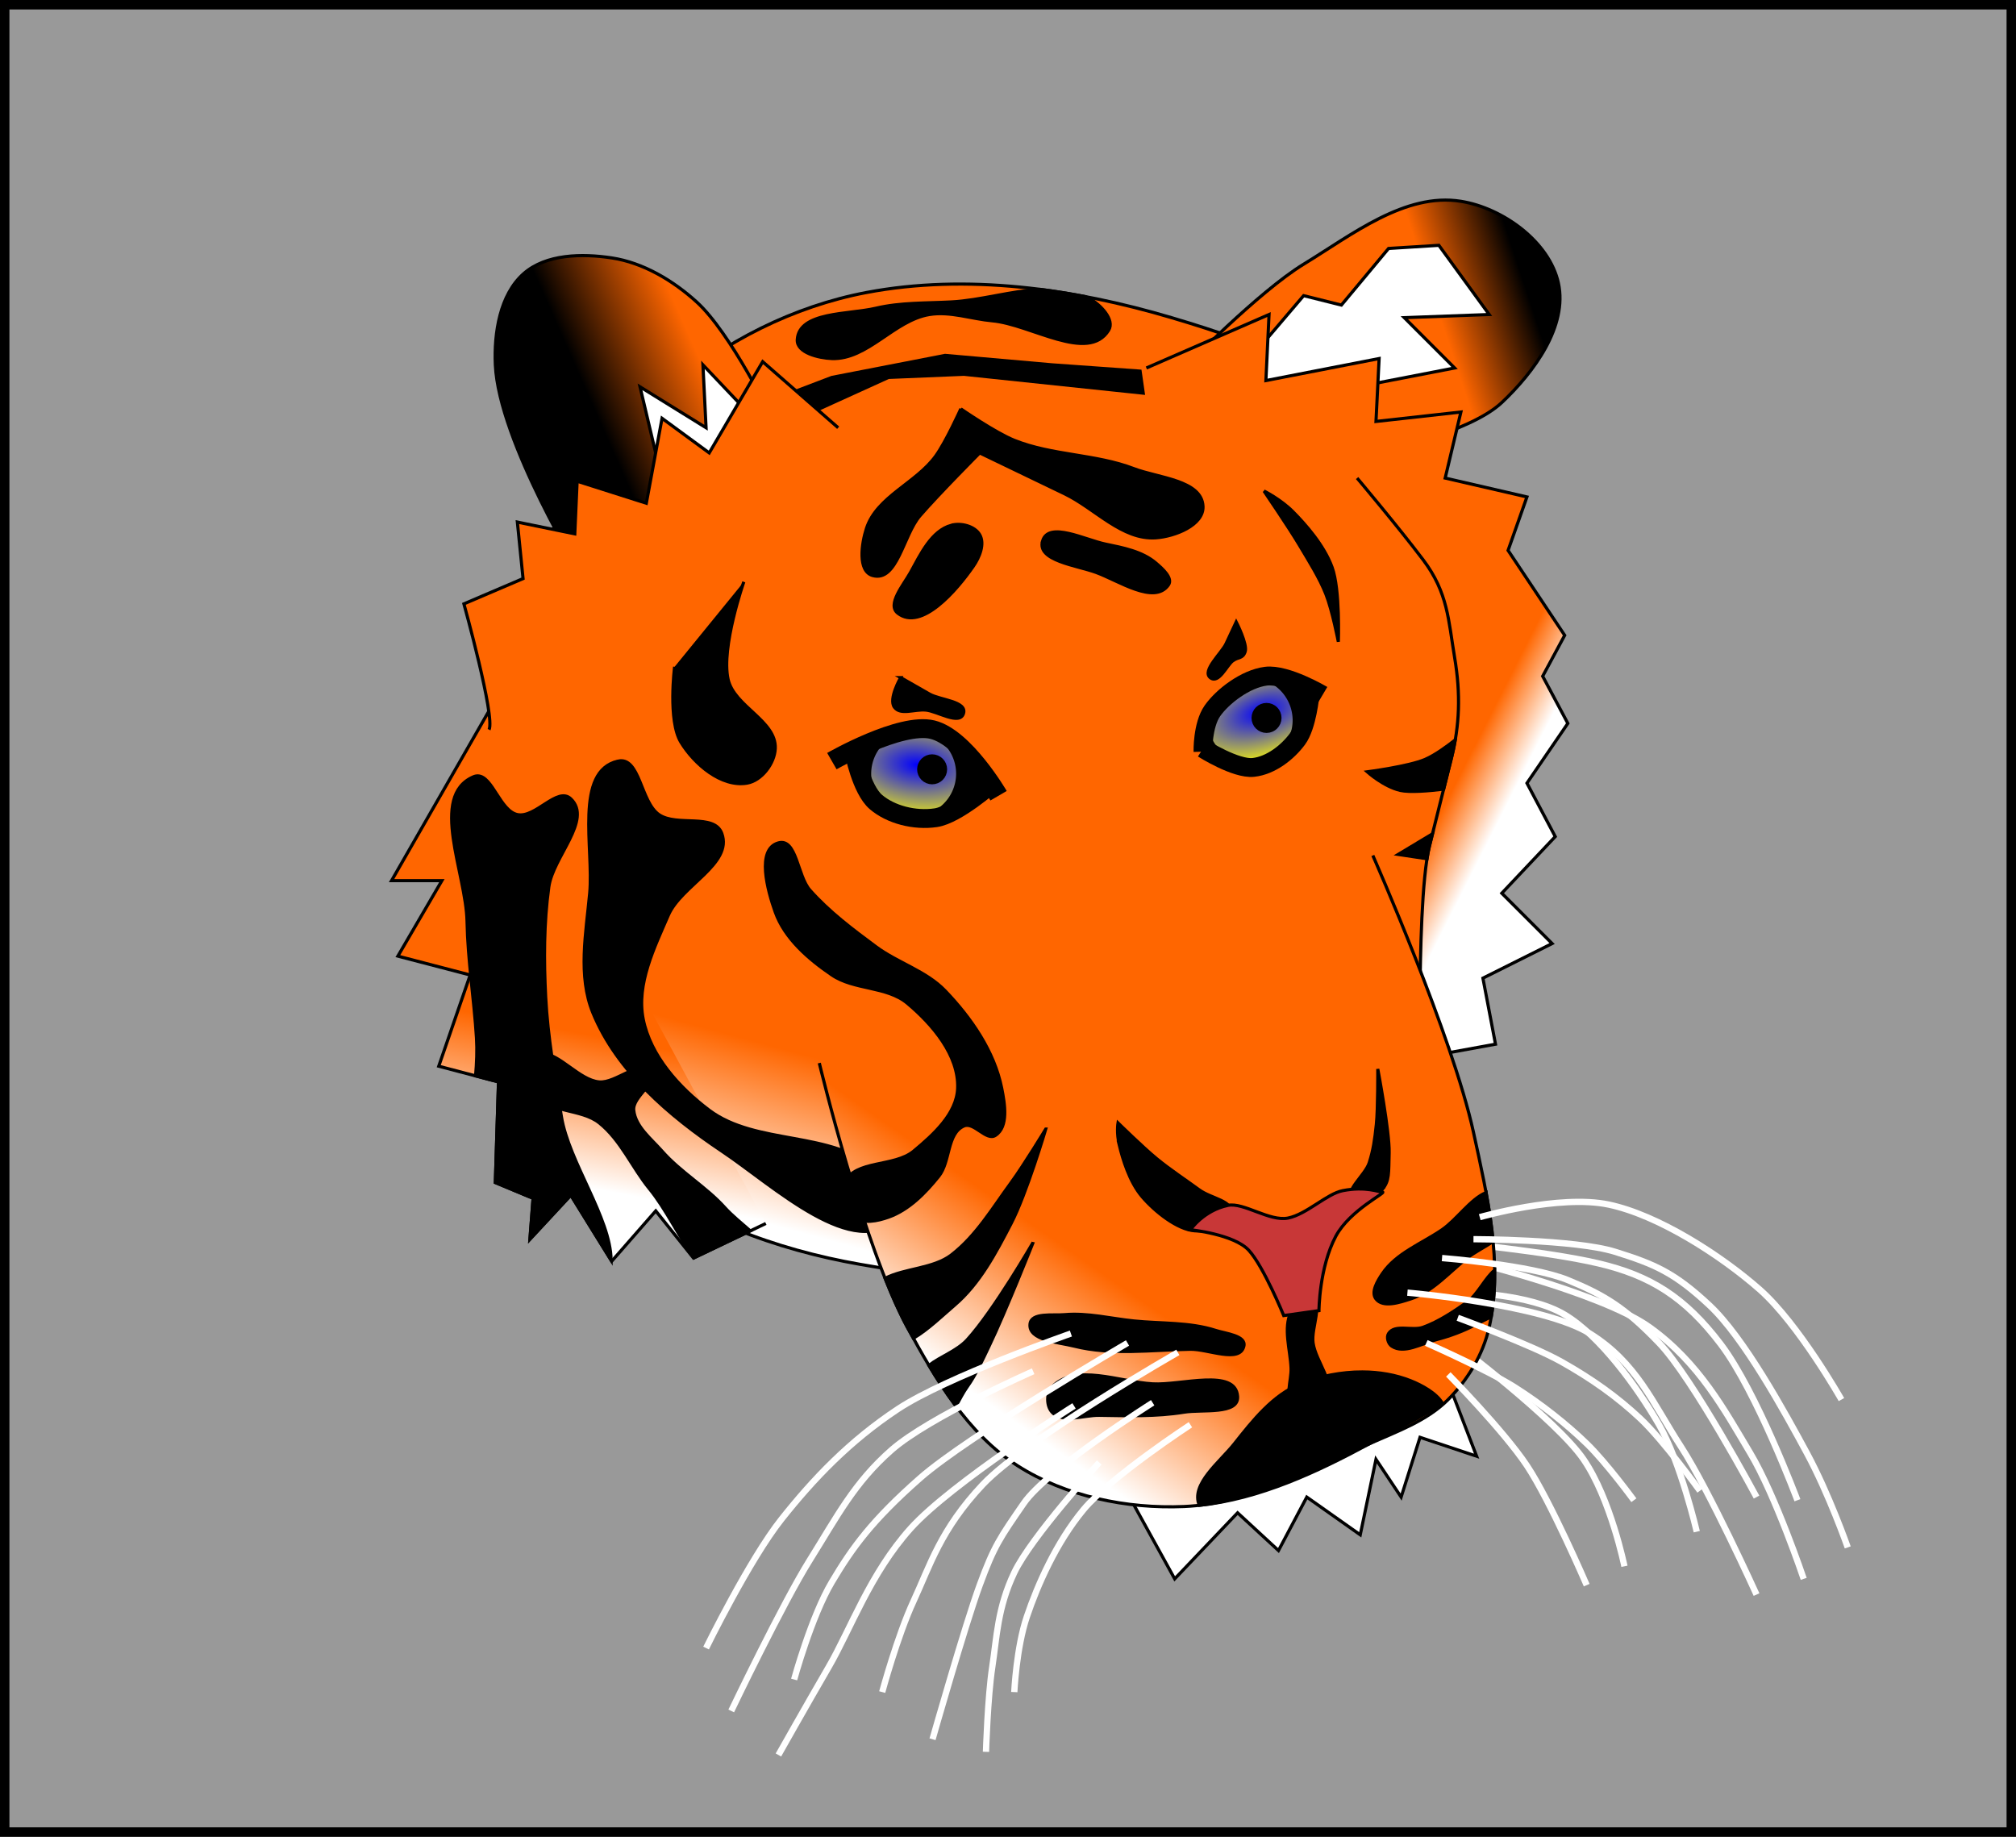 <?xml version="1.0" encoding="UTF-8" standalone="no"?>
<!-- Created with Inkscape (http://www.inkscape.org/) -->

<svg
   xmlns:dc="http://purl.org/dc/elements/1.1/"
   xmlns:cc="http://creativecommons.org/ns#"
   xmlns:rdf="http://www.w3.org/1999/02/22-rdf-syntax-ns#"
   xmlns:svg="http://www.w3.org/2000/svg"
   xmlns="http://www.w3.org/2000/svg"
   xmlns:xlink="http://www.w3.org/1999/xlink"
   xmlns:sodipodi="http://sodipodi.sourceforge.net/DTD/sodipodi-0.dtd"
   xmlns:inkscape="http://www.inkscape.org/namespaces/inkscape"
   width="180.904mm"
   height="164.818mm"
   viewBox="0 0 641 584"
   id="svg2"
   version="1.1"
   inkscape:version="0.91 r13725"
   sodipodi:docname="tiger.svg"
   inkscape:export-filename="C:\Users\Matthew\Desktop\Drawings\tiger-thumbnail.png"
   inkscape:export-xdpi="30.821918"
   inkscape:export-ydpi="30.821918">
  <rect x="0" y="0" width="641" height="584" fill="#333333" stroke="none"/>
  <title
     id="title4243">Tiger</title>
  <defs
     id="defs4">
    <linearGradient
       inkscape:collect="always"
       id="linearGradient4207">
      <stop
         style="stop-color:#0000ff;stop-opacity:1"
         offset="0"
         id="stop4209" />
      <stop
         style="stop-color:#ffff00;stop-opacity:1"
         offset="1"
         id="stop4211" />
    </linearGradient>
    <linearGradient
       inkscape:collect="always"
       id="linearGradient4196">
      <stop
         style="stop-color:#0000ff;stop-opacity:1"
         offset="0"
         id="stop4198" />
      <stop
         style="stop-color:#ffff00;stop-opacity:1"
         offset="1"
         id="stop4200" />
    </linearGradient>
    <linearGradient
       inkscape:collect="always"
       id="linearGradient4354">
      <stop
         style="stop-color:#ff6600;stop-opacity:1;"
         offset="0"
         id="stop4356" />
      <stop
         style="stop-color:#ffffff;stop-opacity:1"
         offset="1"
         id="stop4358" />
    </linearGradient>
    <linearGradient
       inkscape:collect="always"
       id="linearGradient4302">
      <stop
         style="stop-color:#ff6600;stop-opacity:1;"
         offset="0"
         id="stop4304" />
      <stop
         style="stop-color:#ffffff;stop-opacity:1"
         offset="1"
         id="stop4306" />
    </linearGradient>
    <linearGradient
       inkscape:collect="always"
       id="linearGradient4214">
      <stop
         style="stop-color:#ff6600;stop-opacity:1;"
         offset="0"
         id="stop4216" />
      <stop
         style="stop-color:#000000;stop-opacity:1"
         offset="1"
         id="stop4218" />
    </linearGradient>
    <linearGradient
       inkscape:collect="always"
       id="linearGradient4206">
      <stop
         style="stop-color:#ff6600;stop-opacity:1;"
         offset="0"
         id="stop4208" />
      <stop
         style="stop-color:#000000;stop-opacity:1"
         offset="1"
         id="stop4210" />
    </linearGradient>
    <linearGradient
       inkscape:collect="always"
       id="linearGradient4174">
      <stop
         style="stop-color:#ff6600;stop-opacity:1;"
         offset="0"
         id="stop4176" />
      <stop
         style="stop-color:#ffffff;stop-opacity:1"
         offset="1"
         id="stop4178" />
    </linearGradient>
    <linearGradient
       inkscape:collect="always"
       xlink:href="#linearGradient4174"
       id="linearGradient4180"
       x1="503.8"
       y1="309.218"
       x2="519.584"
       y2="317.218"
       gradientUnits="userSpaceOnUse" />
    <linearGradient
       inkscape:collect="always"
       xlink:href="#linearGradient4174"
       id="linearGradient4204"
       x1="261.136"
       y1="379.157"
       x2="252.216"
       y2="426.157"
       gradientUnits="userSpaceOnUse" />
    <linearGradient
       inkscape:collect="always"
       xlink:href="#linearGradient4206"
       id="linearGradient4212"
       x1="276.436"
       y1="171.873"
       x2="242.45"
       y2="186.873"
       gradientUnits="userSpaceOnUse" />
    <linearGradient
       inkscape:collect="always"
       xlink:href="#linearGradient4214"
       id="linearGradient4220"
       x1="509.642"
       y1="156.164"
       x2="537.009"
       y2="147.164"
       gradientUnits="userSpaceOnUse" />
    <linearGradient
       inkscape:collect="always"
       xlink:href="#linearGradient4302"
       id="linearGradient4308"
       x1="339.677"
       y1="390.37"
       x2="325.221"
       y2="443.37"
       gradientUnits="userSpaceOnUse" />
    <linearGradient
       inkscape:collect="always"
       xlink:href="#linearGradient4354"
       id="linearGradient4360"
       x1="397.514"
       y1="449.06"
       x2="366.257"
       y2="494.06"
       gradientUnits="userSpaceOnUse" />
    <radialGradient
       inkscape:collect="always"
       xlink:href="#linearGradient4196"
       id="radialGradient4202"
       cx="339.475"
       cy="288.698"
       fx="339.475"
       fy="288.698"
       r="16.5"
       gradientTransform="matrix(2.026,0.209,-0.113,1.094,-314.823,-98.197)"
       gradientUnits="userSpaceOnUse" />
    <radialGradient
       inkscape:collect="always"
       xlink:href="#linearGradient4207"
       id="radialGradient4213"
       cx="448.048"
       cy="273.149"
       fx="448.048"
       fy="273.149"
       r="16.267"
       gradientTransform="matrix(1.824,-0.595,0.307,0.942,-451.358,281.025)"
       gradientUnits="userSpaceOnUse" />
  </defs>
  <sodipodi:namedview
     id="base"
     pagecolor="#ffffff"
     bordercolor="#666666"
     borderopacity="1.0"
     inkscape:pageopacity="0.0"
     inkscape:pageshadow="2"
     inkscape:zoom="1"
     inkscape:cx="77.75355"
     inkscape:cy="304.40201"
     inkscape:document-units="px"
     inkscape:current-layer="layer1"
     showgrid="false"
     inkscape:window-width="1536"
     inkscape:window-height="801"
     inkscape:window-x="-8"
     inkscape:window-y="-8"
     inkscape:window-maximized="1"
     inkscape:object-paths="false"
     fit-margin-top="0"
     fit-margin-left="0"
     fit-margin-right="0"
     fit-margin-bottom="0" />
  <g
     inkscape:groupmode="layer"
     id="layer4"
     inkscape:label="Background"
     style="display:inline"
     transform="translate(-48.5,-45.362)"
     sodipodi:insensitive="true">
    <rect
       style="color:#000000;clip-rule:nonzero;display:inline;overflow:visible;visibility:visible;opacity:1;isolation:auto;mix-blend-mode:normal;color-interpolation:sRGB;color-interpolation-filters:linearRGB;solid-color:#000000;solid-opacity:1;fill:#999999;fill-opacity:1;fill-rule:nonzero;stroke:#000000;stroke-width:3;stroke-linecap:butt;stroke-linejoin:miter;stroke-miterlimit:4;stroke-dasharray:none;stroke-dashoffset:0;stroke-opacity:1;color-rendering:auto;image-rendering:auto;shape-rendering:auto;text-rendering:auto;enable-background:accumulate"
       id="rect4243"
       width="638"
       height="581"
       x="50"
       y="46.862" />
  </g>
  <g
     inkscape:groupmode="layer"
     id="layer3"
     inkscape:label="Whiskers 2"
     transform="translate(-48.5,-45.362)"
     sodipodi:insensitive="true"
     style="display:inline">
    <path
       style="fill:none;fill-rule:evenodd;stroke:#ffffff;stroke-width:2;stroke-linecap:butt;stroke-linejoin:miter;stroke-miterlimit:4;stroke-dasharray:none;stroke-opacity:1"
       d="m 510,440.362 c 0,0 30.133,2.814 46.629,6.668 16.496,3.853 27.651,10.713 39.073,25.815 C 607.126,487.946 620,522.362 620,522.362"
       id="path4378"
       inkscape:connector-curvature="0"
       sodipodi:nodetypes="czzc" />
    <path
       style="fill:none;fill-rule:evenodd;stroke:#ffffff;stroke-width:2;stroke-linecap:butt;stroke-linejoin:miter;stroke-miterlimit:4;stroke-dasharray:none;stroke-opacity:1"
       d="m 514,456.362 c 0,0 20.719,0.257 32,7 11.281,6.743 23.15,23.145 30,35 6.85,11.855 12,34 12,34"
       id="path4382"
       inkscape:connector-curvature="0"
       sodipodi:nodetypes="czzc" />
    <path
       style="fill:none;fill-rule:evenodd;stroke:#ffffff;stroke-width:2;stroke-linecap:butt;stroke-linejoin:miter;stroke-miterlimit:4;stroke-dasharray:none;stroke-opacity:1"
       d="m 512,445.362 c 0,0 45.268,10.743 61,22 15.732,11.257 23.909,26.451 32,40 8.091,13.549 17,40 17,40"
       id="path4384"
       inkscape:connector-curvature="0"
       sodipodi:nodetypes="czzc" />
    <path
       style="fill:none;fill-rule:evenodd;stroke:#ffffff;stroke-width:2;stroke-linecap:butt;stroke-linejoin:miter;stroke-miterlimit:4;stroke-dasharray:none;stroke-opacity:1"
       d="m 511,472.362 c 0,0 32.366,24.404 41,37 8.634,12.596 13,34 13,34"
       id="path4386"
       inkscape:connector-curvature="0"
       sodipodi:nodetypes="czc" />
  </g>
  <g
     inkscape:label="Layer 1"
     inkscape:groupmode="layer"
     id="layer1"
     style="display:inline"
     transform="translate(-48.5,-45.362)"
     sodipodi:insensitive="true">
    <path
       style="fill:#ffffff;fill-rule:evenodd;stroke:#000000;stroke-width:1px;stroke-linecap:butt;stroke-linejoin:miter;stroke-opacity:1"
       d="m 406,518.362 16,29 20,-21 13,12 9,-17 17,12 5,-24 8,12 6,-19 18,6 -10,-26 -87,39"
       id="path4269"
       inkscape:connector-curvature="0"
       sodipodi:nodetypes="cccccccccccc" />
    <path
       style="fill:url(#linearGradient4308);fill-opacity:1;fill-rule:evenodd;stroke:#000000;stroke-width:1px;stroke-linecap:butt;stroke-linejoin:miter;stroke-opacity:1"
       d="m 324,138.362 c -22.994,4.363 -45.428,15.54 -63,31 -23.114,20.335 -42.251,47.483 -51,77 -10.894,36.754 -10.268,78.359 1,115 6.359,20.678 19.357,40.179 36,54 20.91,17.365 48.222,27.341 75,32 44.74,7.784 96.499,14.402 136,-8 16.486,-9.35 23.505,-30.057 32,-47 18.805,-37.504 41.593,-77.049 41,-119 -0.428,-30.272 -12.072,-62.209 -32,-85 -19.437,-22.231 -49.688,-33.609 -78,-42 -31.106,-9.219 -65.125,-14.047 -97,-8 z"
       id="path4146"
       inkscape:connector-curvature="0"
       sodipodi:nodetypes="aaaaaaaaaaaa" />
    <path
       style="fill:#000000;fill-rule:evenodd;stroke:#000000;stroke-width:1px;stroke-linecap:butt;stroke-linejoin:miter;stroke-opacity:1"
       d="m 292,173.362 21,-8 36,-7 34,3 28,2 1,7 -57,-6 -24,1 -33,15 z"
       id="path4246"
       inkscape:connector-curvature="0" />
    <path
       style="fill:url(#linearGradient4212);fill-opacity:1;fill-rule:evenodd;stroke:#000000;stroke-width:1px;stroke-linecap:butt;stroke-linejoin:miter;stroke-opacity:1"
       d="m 294,178.362 c 0,0 -13.113,-27.122 -24,-37 -7.508,-6.812 -16.977,-12.477 -27,-14 -9.373,-1.425 -20.893,-1.275 -28,5 -7.587,6.699 -9.454,18.889 -9,29 1.099,24.488 28,68 28,68"
       id="path4148"
       inkscape:connector-curvature="0"
       sodipodi:nodetypes="caaaac" />
    <path
       style="fill:url(#linearGradient4220);fill-opacity:1;fill-rule:evenodd;stroke:#000000;stroke-width:1px;stroke-linecap:butt;stroke-linejoin:miter;stroke-opacity:1"
       d="m 425,162.362 c 0,0 23.679,-24.263 38,-33 15.324,-9.349 32.275,-22.837 50,-20 13.317,2.131 28.119,12.825 31,26 2.994,13.692 -7.787,28.401 -18,38 -10.464,9.835 -40,16 -40,16"
       id="path4150"
       inkscape:connector-curvature="0"
       sodipodi:nodetypes="caaaac" />
    <path
       style="fill:#ffffff;fill-rule:evenodd;stroke:#000000;stroke-width:1px;stroke-linecap:butt;stroke-linejoin:miter;stroke-opacity:1"
       d="m 440,166.362 23,-27 12,3 15,-18 16,-1 16,22 -27,1 16,16 -31,6"
       id="path4226"
       inkscape:connector-curvature="0"
       sodipodi:nodetypes="ccccccccc" />
    <path
       style="fill:url(#linearGradient4180);fill-opacity:1;fill-rule:evenodd;stroke:#000000;stroke-width:1px;stroke-linecap:butt;stroke-linejoin:miter;stroke-opacity:1"
       d="m 413,162.362 39,-17 -1,21 36,-7 -1,20 27,-3 -5,21 26,6 -6,17 18,27 -7,13 8,15 -13,19 9,17 -17,18 16,16 -22,11 4,21 -22,4"
       id="path4164"
       inkscape:connector-curvature="0" />
    <path
       style="fill:url(#linearGradient4204);fill-opacity:1;fill-rule:evenodd;stroke:#000000;stroke-width:1px;stroke-linecap:butt;stroke-linejoin:miter;stroke-opacity:1"
       d="m 204,271.362 -31,54 16,0 -14,24 23,6 -10,29 19,5 -1,32 12,5 -1,13 13,-14 13,21 14,-16 12,15 23,-11"
       id="path4160"
       inkscape:connector-curvature="0"
       sodipodi:nodetypes="ccccccccccccccc" />
    <path
       style="fill:#000000;fill-rule:evenodd;stroke:#000000;stroke-width:1px;stroke-linecap:butt;stroke-linejoin:miter;stroke-opacity:1"
       d="m 319.281,284.952 8.455,16.406 21.958,3.786 12.998,-11.105 -7.572,-10.601 -31.171,-1.641 z"
       id="path4217"
       inkscape:connector-curvature="0" />
    <path
       style="fill:#000000;fill-rule:evenodd;stroke:#000000;stroke-width:1px;stroke-linecap:butt;stroke-linejoin:miter;stroke-opacity:1"
       d="m 245,287.362 c 6.96,-1.563 7.131,12.944 13,17 5.726,3.957 17.612,-0.538 20,6 3.552,9.727 -12.887,16.497 -17,26 -4.496,10.387 -10.187,21.895 -8,33 2.306,11.71 11.457,21.833 21,29 15.007,11.27 39.131,6.356 53,19 4.078,3.717 10.747,10.95 7,15 -13.538,14.635 -39.431,-9.913 -56,-21 -16.661,-11.149 -33.411,-25.445 -41,-44 -4.796,-11.728 -2.169,-25.383 -1,-38 1.321,-14.257 -4.97,-38.863 9,-42 z"
       id="path4256"
       inkscape:connector-curvature="0"
       sodipodi:nodetypes="aaaaaaaaaaaa" />
    <path
       style="fill:#ff6600;fill-opacity:1;fill-rule:evenodd;stroke:#000000;stroke-width:1px;stroke-linecap:butt;stroke-linejoin:miter;stroke-opacity:1"
       d="m 482.93,367.736 c 0,0 17.041,-0.533 17.067,-5.405 0.07,-12.953 0.535,-38.01 3.003,-47.968 3.397,-13.705 4.428,-17.701 7,-28 2.572,-10.299 2.987,-20.195 1,-32 -1.987,-11.805 -2.085,-20.524 -10,-31 -7.915,-10.476 -21,-26 -21,-26"
       id="path4229"
       inkscape:connector-curvature="0"
       sodipodi:nodetypes="csszzzc" />
    <path
       style="fill:url(#linearGradient4360);fill-opacity:1;fill-rule:evenodd;stroke:#000000;stroke-width:1px;stroke-linecap:butt;stroke-linejoin:miter;stroke-opacity:1"
       d="m 309,383.362 c 0,0 13.931,58.054 28,84 8.933,16.475 19.219,33.892 35,44 15.318,9.811 34.827,13.785 53,13 20.747,-0.896 40.023,-11.568 59,-20 8.647,-3.842 18.061,-7.185 24.783,-13.845 6.313,-6.255 11.285,-14.48 13.217,-23.155 4.506,-20.238 -0.584,-41.742 -5,-62 -6.648,-30.496 -32,-88 -32,-88"
       id="path4152"
       inkscape:connector-curvature="0"
       sodipodi:nodetypes="caaaaaaac" />
    <path
       style="fill:#000000;fill-rule:evenodd;stroke:#000000;stroke-width:1px;stroke-linecap:butt;stroke-linejoin:miter;stroke-opacity:1"
       d="m 459,462.362 c -2.545,5.434 -0.249,12.005 0,18 0.167,4.01 -2.207,9.586 1,12 2.716,2.044 8.145,0.848 10,-2 3.355,-5.15 -3.126,-11.916 -4,-18 -0.712,-4.96 3.606,-13.027 -1,-15 -2.393,-1.025 -4.896,2.642 -6,5 z"
       id="path4336"
       inkscape:connector-curvature="0"
       sodipodi:nodetypes="aaaaaaa" />
    <path
       style="fill:#000000;fill-rule:evenodd;stroke:#000000;stroke-width:1px;stroke-linecap:butt;stroke-linejoin:miter;stroke-opacity:1"
       d="m 404.424,409.617 c 0.992,4.05 3.143,11.473 7.222,16.249 4.079,4.777 11.243,10.442 16.701,10.833 5.458,0.391 11.297,-1.133 11.736,-5.416 0.439,-4.283 -6.395,-4.738 -10.381,-7.673 -3.986,-2.935 -9.247,-6.387 -13.541,-9.93 -4.294,-3.543 -12.187,-11.284 -12.187,-11.284 0,0 -0.541,3.172 0.451,7.222 z"
       id="path4221"
       inkscape:connector-curvature="0"
       sodipodi:nodetypes="zzzzzzcz" />
    <path
       style="fill:#000000;fill-rule:evenodd;stroke:#000000;stroke-width:1px;stroke-linecap:butt;stroke-linejoin:miter;stroke-opacity:1"
       d="m 487.927,423.609 c 2.41,-2.751 2.078,-5.267 2.257,-11.736 0.179,-6.468 -3.611,-26.631 -3.611,-26.631 0,0 0.07,12.63 -0.451,17.603 -0.521,4.973 -0.979,8.165 -2.257,12.187 -1.278,4.022 -7.964,8.89 -5.416,11.736 2.547,2.846 7.069,-0.409 9.479,-3.16 z"
       id="path4223"
       inkscape:connector-curvature="0"
       sodipodi:nodetypes="zzczzzz" />
    <path
       style="fill:#c83737;fill-rule:evenodd;stroke:#000000;stroke-width:1px;stroke-linecap:butt;stroke-linejoin:miter;stroke-opacity:1"
       d="m 427,436.362 c 0,0 13.892,1.41 18.589,6.561 4.697,5.151 11.083,20.73 11.083,20.73 l 11.2,-1.582 c 0,0 0.066,-13.68 5.346,-23.627 4.473,-8.427 16.616,-14.082 14.781,-14.082 -1.149,0 -5.257,-1.845 -12.549,-0.433 -5.114,0.99 -11.45,7.506 -17.401,8.714 -5.855,1.189 -14.162,-5.056 -19.099,-4.033 C 431.161,430.224 427,436.362 427,436.362 Z"
       id="path4154"
       inkscape:connector-curvature="0"
       sodipodi:nodetypes="czccsssssc" />
    <path
       style="fill:#ffffff;fill-rule:evenodd;stroke:#000000;stroke-width:1px;stroke-linecap:butt;stroke-linejoin:miter;stroke-opacity:1"
       d="m 290,180.362 -18,-19 1,20 -21,-13 9,38"
       id="path4222"
       inkscape:connector-curvature="0" />
    <path
       style="fill:#ff6600;fill-rule:evenodd;stroke:#000000;stroke-width:1px;stroke-linecap:butt;stroke-linejoin:miter;stroke-opacity:1"
       d="m 204,277.362 c 2,-4 -8,-40 -8,-40 L 214.808,229.324 213,211.362 231.256,215.099 232,198.362 l 22,7 5,-27 15,11 17,-29 24,21"
       id="path4162"
       inkscape:connector-curvature="0"
       sodipodi:nodetypes="ccccccccccc" />
    <path
       style="fill:#000000;fill-rule:evenodd;stroke:#000000;stroke-width:1px;stroke-linecap:butt;stroke-linejoin:miter;stroke-opacity:1"
       d="M 330.717,92.006 C 321.48,92.498 311.631,95.516 302.5,96 c -8.016,0.425 -16.187,0.156 -24,2 -8.735,2.062 -24.467,1.041 -25,10 -0.248,4.169 6.826,5.843 11,6 11.33,0.426 19.811,-12.168 31,-14 6.612,-1.082 13.327,1.396 20,2 12.323,1.116 30.473,13.512 37,3 2.05,-3.303 -2.596,-8.123 -6,-10 -0.435,-0.24 -0.875,-0.46 -1.318,-0.668 -4.796,-0.915 -9.621,-1.707 -14.465,-2.326 z"
       transform="translate(48.5,45.362)"
       id="path4244"
       inkscape:connector-curvature="0" />
    <path
       style="fill:#000000;fill-rule:evenodd;stroke:#000000;stroke-width:1px;stroke-linecap:butt;stroke-linejoin:miter;stroke-opacity:1"
       d="m 354,175.362 c 0,0 -4.677,10.41 -8,15 -6.221,8.594 -18.71,12.914 -22,23 -1.564,4.796 -2.864,13.665 2,15 7.781,2.136 9.716,-12.902 15,-19 6.022,-6.949 19,-20 19,-20 0,0 18.002,8.662 27,13 9.669,4.662 18.291,14.741 29,14 5.995,-0.415 15.266,-3.997 15,-10 -0.37,-8.345 -14.2,-9.011 -22,-12 -12.155,-4.658 -25.922,-4.146 -38,-9 -6.1,-2.452 -17,-10 -17,-10 z"
       id="path4248"
       inkscape:connector-curvature="0"
       sodipodi:nodetypes="caaaacaaaaac" />
    <path
       style="fill:#000000;fill-rule:evenodd;stroke:#000000;stroke-width:1px;stroke-linecap:butt;stroke-linejoin:miter;stroke-opacity:1"
       d="m 351,212.362 c -6.381,1.749 -9.791,9.214 -13,15 -2.199,3.965 -7.595,10.237 -4,13 7.48,5.749 18.636,-7.239 24,-15 1.933,-2.796 3.706,-7.06 2,-10 -1.587,-2.735 -5.95,-3.836 -9,-3 z"
       id="path4250"
       inkscape:connector-curvature="0"
       sodipodi:nodetypes="aaaaaa" />
    <path
       style="fill:#000000;fill-rule:evenodd;stroke:#000000;stroke-width:1px;stroke-linecap:butt;stroke-linejoin:miter;stroke-opacity:1"
       d="m 380,217.362 c -1.885,6.298 10.829,7.734 17,10 7.305,2.683 18.53,10.37 23,4 1.544,-2.2 -1.954,-5.258 -4,-7 -4.337,-3.692 -10.423,-4.844 -16,-6 -6.536,-1.355 -18.086,-7.395 -20,-1 z"
       id="path4252"
       inkscape:connector-curvature="0"
       sodipodi:nodetypes="aaaaaa" />
    <path
       style="fill:#000000;fill-opacity:1;fill-rule:evenodd;stroke:#000000;stroke-width:1px;stroke-linecap:butt;stroke-linejoin:miter;stroke-opacity:1"
       d="m 200.506,292.062 c -0.477,-0.022 -0.977,0.07 -1.506,0.299 -14.08,6.109 -2.287,30.655 -2,46 0.232,12.372 2.239,24.65 3,37 0.241,3.912 0.07,7.967 -0.285,12.082 l 7.285,1.918 -1,32 12,5 -1,13 13,-14 12.803,20.682 C 242.684,432.637 229.342,414.809 227,400.361 c -2.045,-12.611 -4.347,-25.241 -5,-38 -0.597,-11.656 -0.591,-23.438 1,-35 1.312,-9.531 13.941,-21.338 7,-28 -4.262,-4.09 -11.225,6.239 -17,5 -5.446,-1.168 -7.887,-12.083 -12.494,-12.299 z"
       id="path4260"
       inkscape:connector-curvature="0" />
    <path
       style="fill:#000000;fill-rule:evenodd;stroke:#000000;stroke-width:1px;stroke-linecap:butt;stroke-linejoin:miter;stroke-opacity:1"
       d="m 220.914,380.344 c -1.006,0.011 -1.979,0.314 -2.914,1.018 -3.208,2.413 -1.318,8.723 1,12 4.221,5.969 14.276,4.453 20,9 6.891,5.474 10.425,14.191 16,21 5.203,6.355 9.19,14.993 14.213,21.898 l 17.844,-8.535 c -2.839,-2.502 -5.853,-4.918 -8.057,-7.363 -6.004,-6.663 -14.074,-11.267 -20,-18 -3.482,-3.956 -8.446,-7.759 -9,-13 -0.456,-4.309 7.727,-8.632 5,-12 -3.415,-4.217 -10.595,3.484 -16,3 -6.295,-0.564 -12.656,-9.076 -18.086,-9.018 z"
       id="path4310"
       inkscape:connector-curvature="0" />
    <path
       style="fill:#000000;fill-rule:evenodd;stroke:#000000;stroke-width:1px;stroke-linecap:butt;stroke-linejoin:miter;stroke-opacity:1"
       d="m 317,421.362 c 3.424,-7.292 15.805,-4.852 22,-10 6.259,-5.201 13.692,-11.868 14,-20 0.396,-10.454 -7.98,-20.282 -16,-27 -6.55,-5.487 -16.941,-4.187 -24,-9 -7.411,-5.052 -14.978,-11.555 -18,-20 -2.474,-6.912 -6.072,-20.033 1,-22 5.789,-1.61 6.015,10.502 10,15 6.114,6.9 13.592,12.511 21,18 6.984,5.175 15.98,7.73 22,14 8.276,8.619 15.664,19.282 18,31 0.986,4.947 2.237,12.264 -2,15 -2.924,1.888 -6.805,-4.38 -10,-3 -5.474,2.365 -4.269,11.349 -8,16 -4.3,5.36 -9.524,10.701 -16,13 -3.455,1.227 -8.086,2.226 -11,0 -3.02,-2.307 -4.615,-7.56 -3,-11 z"
       id="path4315"
       inkscape:connector-curvature="0"
       sodipodi:nodetypes="aaaaaaaaaaaaaaaaa" />
    <path
       style="fill:#000000;fill-rule:evenodd;stroke:#000000;stroke-width:1px;stroke-linecap:butt;stroke-linejoin:miter;stroke-opacity:1"
       d="m 381,404.361 c 0,0 -7.011,11.556 -11,17 -5.878,8.021 -11.122,16.931 -19,23 -5.683,4.378 -14.89,4.24 -21.082,7.443 2.312,5.813 4.694,11.153 7.082,15.557 0.629,1.161 1.285,2.331 1.93,3.498 4.7,-2.789 9.293,-7.275 13.07,-10.498 8.019,-6.842 13.146,-16.643 18,-26 4.904,-9.455 11,-30 11,-30 z"
       id="path4317"
       inkscape:connector-curvature="0" />
    <path
       style="fill:#000000;fill-rule:evenodd;stroke:#000000;stroke-width:1px;stroke-linecap:butt;stroke-linejoin:miter;stroke-opacity:1"
       d="m 435,468.362 c -8.306,-2.67 -17.322,-2.105 -26,-3 -7.325,-0.755 -14.665,-2.646 -22,-2 -3.786,0.333 -10.626,-0.782 -11,3 -0.514,5.192 8.939,5.733 14,7 11.968,2.997 24.664,1.196 37,1 5.676,-0.09 15.738,4.534 17,-1 0.763,-3.346 -5.733,-3.95 -9,-5 z"
       id="path4327"
       inkscape:connector-curvature="0"
       sodipodi:nodetypes="aaaaaaaa" />
    <path
       style="fill:#000000;fill-rule:evenodd;stroke:#000000;stroke-width:1px;stroke-linecap:butt;stroke-linejoin:miter;stroke-opacity:1"
       d="m 383,486.362 c 7.427,-7.663 21.346,-1.618 32,-1 9.083,0.527 26.368,-5.076 27,4 0.41,5.892 -11.17,4.05 -17,5 -8.889,1.448 -17.995,1.133 -27,1 -5.011,-0.074 -11.576,2.659 -15,-1 -1.822,-1.947 -1.856,-6.085 0,-8 z"
       id="path4329"
       inkscape:connector-curvature="0"
       sodipodi:nodetypes="aaaaaaa" />
    <path
       style="fill:#000000;fill-rule:evenodd;stroke:#000000;stroke-width:1px;stroke-linecap:butt;stroke-linejoin:miter;stroke-opacity:1"
       d="m 377,440.361 c 0,0 -12.566,21.799 -21,31 -3.184,3.474 -8.412,5.263 -12.146,8.125 2.667,4.457 5.514,8.828 8.611,12.963 1.199,-2.195 2.342,-4.421 3.535,-6.088 2.864,-4.002 4.87,-8.563 7,-13 5.171,-10.772 14,-33 14,-33 z"
       id="path4331"
       inkscape:connector-curvature="0" />
    <path
       style="fill:#000000;fill-rule:evenodd;stroke:#000000;stroke-width:1px;stroke-linecap:butt;stroke-linejoin:miter;stroke-opacity:1"
       d="m 481.758,481.572 c -6.785,-0.033 -13.666,1.342 -19.758,3.789 -8.759,3.519 -15.145,11.596 -21,19 -4.633,5.859 -14.015,12.919 -11.164,19.627 19.015,-1.979 37.328,-10.508 54.164,-19.627 7.447,-4.033 15.749,-7.988 23.158,-12.785 -1.928,-3.282 -6.606,-5.803 -10.158,-7.215 -4.745,-1.887 -9.965,-2.763 -15.242,-2.789 z"
       id="path4338"
       inkscape:connector-curvature="0" />
    <path
       style="fill:#000000;fill-rule:evenodd;stroke:#000000;stroke-width:1px;stroke-linecap:butt;stroke-linejoin:miter;stroke-opacity:1"
       d="m 521.006,424.551 c -4.918,1.992 -9.341,8.625 -14.006,11.811 -6.497,4.437 -14.621,7.465 -19,14 -1.53,2.283 -3.692,5.833 -2,8 2.257,2.89 7.511,1.128 11,0 7.042,-2.277 12.185,-8.421 18,-13 2.43,-1.914 5.543,-3.439 8.246,-5.238 -0.486,-5.194 -1.284,-10.397 -2.24,-15.572 z"
       id="path4343"
       inkscape:connector-curvature="0" />
    <path
       style="fill:#000000;fill-rule:evenodd;stroke:#000000;stroke-width:1px;stroke-linecap:butt;stroke-linejoin:miter;stroke-opacity:1"
       d="m 523.73,449.213 c -2.996,2.387 -5.483,7.875 -8.73,10.148 -4.403,3.082 -8.95,6.16 -14,8 -3.501,1.276 -8.98,-1.132 -11,2 -0.745,1.155 -0.141,3.233 1,4 3.912,2.63 9.438,-0.813 14,-2 4.493,-1.169 8.921,-2.782 13,-5 1.466,-0.797 3.091,-1.531 4.652,-2.346 0.835,-4.881 1.139,-9.827 1.078,-14.803 z"
       id="path4349"
       inkscape:connector-curvature="0" />
    <path
       style="color:#000000;clip-rule:nonzero;display:inline;overflow:visible;visibility:visible;opacity:1;isolation:auto;mix-blend-mode:normal;color-interpolation:sRGB;color-interpolation-filters:linearRGB;solid-color:#000000;solid-opacity:1;fill:url(#radialGradient4202);fill-opacity:1;fill-rule:nonzero;stroke:#000000;stroke-width:3;stroke-linecap:butt;stroke-linejoin:miter;stroke-miterlimit:4;stroke-dasharray:none;stroke-dashoffset:0;stroke-opacity:1;color-rendering:auto;image-rendering:auto;shape-rendering:auto;text-rendering:auto;enable-background:accumulate"
       d="m 341.846,277.027 c -3.638,0.018 -8.032,1.168 -12.285,2.688 A 15,15 0 0 0 324,291.361 a 15,15 0 0 0 3.043,9.033 c 4.18,3.554 10.612,5.483 16.695,5.18 A 15,15 0 0 0 354,291.361 15,15 0 0 0 343.715,277.135 c -0.597,-0.073 -1.219,-0.111 -1.869,-0.107 z"
       id="path4190"
       inkscape:connector-curvature="0" />
    <path
       style="fill:#000000;fill-rule:evenodd;stroke:#000000;stroke-width:1px;stroke-linecap:butt;stroke-linejoin:miter;stroke-opacity:1"
       d="m 465.344,269.188 c 0,0 -2.616,-6.229 -3.364,-6.728 -0.748,-0.498 -6.603,2.492 -6.603,2.492 l 5.482,8.97 z"
       id="path4219"
       inkscape:connector-curvature="0" />
    <path
       style="color:#000000;clip-rule:nonzero;display:inline;overflow:visible;visibility:visible;opacity:1;isolation:auto;mix-blend-mode:normal;color-interpolation:sRGB;color-interpolation-filters:linearRGB;solid-color:#000000;solid-opacity:1;fill:url(#radialGradient4213);fill-opacity:1;fill-rule:nonzero;stroke:#000000;stroke-width:3;stroke-linecap:butt;stroke-linejoin:miter;stroke-miterlimit:4;stroke-dasharray:none;stroke-dashoffset:0;stroke-opacity:1;color-rendering:auto;image-rendering:auto;shape-rendering:auto;text-rendering:auto;enable-background:accumulate"
       d="m 451.293,260.346 c -0.096,0.009 -0.2,0.004 -0.293,0.016 -6.485,0.823 -13.785,6.417 -17,11 -1.359,1.937 -2.095,4.487 -2.5,6.805 a 15,15 0 0 0 7.01,9.176 c 2.109,0.918 4.388,1.707 6.404,1.965 a 15,15 0 0 0 1.086,0.055 15,15 0 0 0 2.061,-0.158 c 3.101,-0.583 6.074,-2.226 8.586,-4.289 A 15,15 0 0 0 461,274.361 15,15 0 0 0 451.293,260.346 Z"
       id="circle4192"
       inkscape:connector-curvature="0" />
    <path
       style="fill:none;fill-rule:evenodd;stroke:#000000;stroke-width:6;stroke-linecap:butt;stroke-linejoin:miter;stroke-miterlimit:4;stroke-dasharray:none;stroke-opacity:1"
       d="m 313,287.362 c 0,0 21.768,-12.518 32,-10 10.232,2.518 21,21 21,21"
       id="path4196"
       inkscape:connector-curvature="0"
       sodipodi:nodetypes="czc" />
    <path
       style="fill:none;fill-rule:evenodd;stroke:#000000;stroke-width:6;stroke-linecap:butt;stroke-linejoin:miter;stroke-miterlimit:4;stroke-dasharray:none;stroke-opacity:1"
       d="m 320,284.362 c 0,0 2.301,11.978 7,16 4.699,4.022 12.282,5.985 19,5 6.718,-0.985 18,-11 18,-11"
       id="path4198"
       inkscape:connector-curvature="0"
       sodipodi:nodetypes="czzc" />
    <path
       style="fill:none;fill-rule:evenodd;stroke:#000000;stroke-width:6;stroke-linecap:butt;stroke-linejoin:miter;stroke-miterlimit:4;stroke-dasharray:none;stroke-opacity:1"
       d="m 431,284.362 c 0,0 -0.215,-8.417 3,-13 3.215,-4.583 10.515,-10.177 17,-11 6.485,-0.823 18,6 18,6"
       id="path4202"
       inkscape:connector-curvature="0"
       sodipodi:nodetypes="czzc" />
    <path
       style="fill:none;fill-rule:evenodd;stroke:#000000;stroke-width:6;stroke-linecap:butt;stroke-linejoin:miter;stroke-miterlimit:4;stroke-dasharray:none;stroke-opacity:1"
       d="m 431,283.362 c 0,0 10.41,6.596 16,6 5.59,-0.596 10.899,-4.825 14,-9 3.101,-4.175 4,-14 4,-14"
       id="path4204"
       inkscape:connector-curvature="0"
       sodipodi:nodetypes="czzc" />
    <circle
       style="color:#000000;clip-rule:nonzero;display:inline;overflow:visible;visibility:visible;opacity:1;isolation:auto;mix-blend-mode:normal;color-interpolation:sRGB;color-interpolation-filters:linearRGB;solid-color:#000000;solid-opacity:1;fill:#000000;fill-opacity:1;fill-rule:nonzero;stroke:#000000;stroke-width:3;stroke-linecap:butt;stroke-linejoin:miter;stroke-miterlimit:4;stroke-dasharray:none;stroke-dashoffset:0;stroke-opacity:1;color-rendering:auto;image-rendering:auto;shape-rendering:auto;text-rendering:auto;enable-background:accumulate"
       id="path4205"
       cx="344.874"
       cy="289.969"
       r="3.268" />
    <circle
       r="3.268"
       cy="273.63"
       cx="451.202"
       id="circle4215"
       style="color:#000000;clip-rule:nonzero;display:inline;overflow:visible;visibility:visible;opacity:1;isolation:auto;mix-blend-mode:normal;color-interpolation:sRGB;color-interpolation-filters:linearRGB;solid-color:#000000;solid-opacity:1;fill:#000000;fill-opacity:1;fill-rule:nonzero;stroke:#000000;stroke-width:3;stroke-linecap:butt;stroke-linejoin:miter;stroke-miterlimit:4;stroke-dasharray:none;stroke-dashoffset:0;stroke-opacity:1;color-rendering:auto;image-rendering:auto;shape-rendering:auto;text-rendering:auto;enable-background:accumulate" />
    <path
       style="fill:#000000;fill-rule:evenodd;stroke:#000000;stroke-width:1px;stroke-linecap:butt;stroke-linejoin:miter;stroke-opacity:1"
       d="m 285,230.362 c 0,0 -7.277,20.784 -5,31 1.93,8.663 15.387,13.133 15,22 -0.207,4.733 -4.327,10.22 -9,11 -8.12,1.355 -16.698,-5.981 -21,-13 -4.195,-6.845 -2,-24 -2,-24"
       id="path4254"
       inkscape:connector-curvature="0"
       sodipodi:nodetypes="caaaac" />
    <path
       style="fill:#000000;fill-rule:evenodd;stroke:#000000;stroke-width:1px;stroke-linecap:butt;stroke-linejoin:miter;stroke-opacity:1"
       d="m 334.879,260.805 c 0,0 -3.943,6.775 -1.997,9.413 1.946,2.638 6.344,0.577 10.005,0.91 3.661,0.333 10.737,4.971 11.959,1.087 1.222,-3.883 -7.454,-4.26 -10.782,-6.161 -3.328,-1.902 -9.185,-5.249 -9.185,-5.249 z"
       id="path4225"
       inkscape:connector-curvature="0"
       sodipodi:nodetypes="czzzzc" />
    <path
       style="fill:#000000;fill-rule:evenodd;stroke:#000000;stroke-width:1px;stroke-linecap:butt;stroke-linejoin:miter;stroke-opacity:1"
       d="m 433.289,260.805 c 2.682,2.189 5.286,-3.931 7.14,-5.309 1.854,-1.379 3.212,-0.62 3.985,-2.963 0.773,-2.343 -2.852,-9.413 -2.852,-9.413 0,0 -1.863,3.983 -3.242,6.931 -1.379,2.948 -7.712,8.566 -5.03,10.755 z"
       id="path4227"
       inkscape:connector-curvature="0"
       sodipodi:nodetypes="zzzczz" />
    <path
       style="fill:#000000;fill-rule:evenodd;stroke:#000000;stroke-width:1px;stroke-linecap:butt;stroke-linejoin:miter;stroke-opacity:1"
       d="m 511.217,280.602 c -2.593,2.04 -6.413,4.85 -9.613,6.225 -5.194,2.23 -18.383,3.939 -18.383,3.939 0,0 5.231,4.707 10.504,5.908 2.98,0.679 9.044,0.168 13.797,-0.402 0.698,-2.776 1.568,-6.265 2.479,-9.91 0.482,-1.929 0.888,-3.844 1.217,-5.76 z"
       id="path4231"
       inkscape:connector-curvature="0" />
    <path
       style="fill:#000000;fill-rule:evenodd;stroke:#000000;stroke-width:1px;stroke-linecap:butt;stroke-linejoin:miter;stroke-opacity:1"
       d="m 450.393,201.474 c 0,0 7.89,11.586 11.161,17.07 3.271,5.485 6.484,10.559 8.535,15.757 2.051,5.198 3.939,15.101 3.939,15.101 0,0 0.612,-16.524 -1.97,-23.636 -2.581,-7.112 -8.602,-13.827 -12.474,-17.727 -3.872,-3.899 -9.192,-6.565 -9.192,-6.565 z"
       id="path4236"
       inkscape:connector-curvature="0"
       sodipodi:nodetypes="czzczzc" />
    <path
       style="fill:#000000;fill-rule:evenodd;stroke:#000000;stroke-width:1px;stroke-linecap:butt;stroke-linejoin:miter;stroke-opacity:1"
       d="m 503.969,310.486 -10.9,6.541 9.156,1.373 c 0.234,-1.514 0.49,-2.887 0.775,-4.039 0.47,-1.897 0.579,-2.308 0.969,-3.875 z"
       id="path4238"
       inkscape:connector-curvature="0" />
  </g>
  <g
     inkscape:groupmode="layer"
     id="layer2"
     inkscape:label="Whiskers"
     style="display:inline"
     transform="translate(-48.5,-45.362)"
     sodipodi:insensitive="true">
    <path
       style="fill:none;fill-rule:evenodd;stroke:#ffffff;stroke-width:2;stroke-linecap:butt;stroke-linejoin:miter;stroke-miterlimit:4;stroke-dasharray:none;stroke-opacity:1"
       d="m 389,469.362 c 0,0 -39.58,13.797 -55,24 -15.42,10.203 -26.794,22.154 -37,35 -10.206,12.846 -24,41 -24,41"
       id="path4257"
       inkscape:connector-curvature="0"
       sodipodi:nodetypes="czzc" />
    <path
       style="fill:none;fill-rule:evenodd;stroke:#ffffff;stroke-width:2;stroke-linecap:butt;stroke-linejoin:miter;stroke-miterlimit:4;stroke-dasharray:none;stroke-opacity:1"
       d="m 407,472.362 c 0,0 -50.738,29.552 -66,43 -15.262,13.448 -21.482,22.038 -28,33 -6.518,10.962 -12,31 -12,31"
       id="path4259"
       inkscape:connector-curvature="0"
       sodipodi:nodetypes="czzc" />
    <path
       style="fill:none;fill-rule:evenodd;stroke:#ffffff;stroke-width:2;stroke-linecap:butt;stroke-linejoin:miter;stroke-miterlimit:4;stroke-dasharray:none;stroke-opacity:1"
       d="m 377,481.362 c 0,0 -33.081,14.557 -45,25 -11.919,10.443 -17.355,21.197 -26,35 -8.645,13.803 -25,48 -25,48"
       id="path4261"
       inkscape:connector-curvature="0"
       sodipodi:nodetypes="czzc" />
    <path
       style="fill:none;fill-rule:evenodd;stroke:#ffffff;stroke-width:2;stroke-linecap:butt;stroke-linejoin:miter;stroke-miterlimit:4;stroke-dasharray:none;stroke-opacity:1"
       d="m 423,475.362 c 0,0 -48.517,27.698 -62,42 -13.483,14.302 -16.831,25.853 -22,37 -5.17,11.147 -10,29 -10,29"
       id="path4263"
       inkscape:connector-curvature="0"
       sodipodi:nodetypes="czzc" />
    <path
       style="fill:none;fill-rule:evenodd;stroke:#ffffff;stroke-width:2;stroke-linecap:butt;stroke-linejoin:miter;stroke-miterlimit:4;stroke-dasharray:none;stroke-opacity:1"
       d="m 390,492.362 c 0,0 -39.088,24.586 -52,39 -12.912,14.414 -19.02,31.988 -26,44 -6.98,12.012 -16,28 -16,28"
       id="path4265"
       inkscape:connector-curvature="0"
       sodipodi:nodetypes="czzc" />
    <path
       style="fill:none;fill-rule:evenodd;stroke:#ffffff;stroke-width:2;stroke-linecap:butt;stroke-linejoin:miter;stroke-miterlimit:4;stroke-dasharray:none;stroke-opacity:1"
       d="m 415,491.362 c 0,0 -33.51,21.128 -41,32 -7.49,10.872 -9.377,13.402 -14,26 -4.623,12.598 -15,49 -15,49"
       id="path4267"
       inkscape:connector-curvature="0"
       sodipodi:nodetypes="czzc" />
    <path
       style="fill:none;fill-rule:evenodd;stroke:#ffffff;stroke-width:2;stroke-linecap:butt;stroke-linejoin:miter;stroke-miterlimit:4;stroke-dasharray:none;stroke-opacity:1"
       d="m 502,472.362 c 0,0 19.476,8.61 28,14 8.524,5.39 16.702,11.893 23,18 6.298,6.107 15,18 15,18"
       id="path4321"
       inkscape:connector-curvature="0"
       sodipodi:nodetypes="czzc" />
    <path
       style="fill:none;fill-rule:evenodd;stroke:#ffffff;stroke-width:2;stroke-linecap:butt;stroke-linejoin:miter;stroke-miterlimit:4;stroke-dasharray:none;stroke-opacity:1"
       d="m 512,464.362 c 0,0 23.319,8.552 33,14 9.681,5.449 17.62,11.095 25,18 7.38,6.905 19,23 19,23"
       id="path4323"
       inkscape:connector-curvature="0"
       sodipodi:nodetypes="czzc" />
    <path
       style="fill:none;fill-rule:evenodd;stroke:#ffffff;stroke-width:2;stroke-linecap:butt;stroke-linejoin:miter;stroke-miterlimit:4;stroke-dasharray:none;stroke-opacity:1"
       d="m 496,456.362 c 0,0 43.047,3.696 58,13 14.953,9.304 20.025,22.154 29,36 8.975,13.846 24,47 24,47"
       id="path4325"
       inkscape:connector-curvature="0"
       sodipodi:nodetypes="czzc" />
    <path
       style="fill:none;fill-rule:evenodd;stroke:#ffffff;stroke-width:2;stroke-linecap:butt;stroke-linejoin:miter;stroke-miterlimit:4;stroke-dasharray:none;stroke-opacity:1"
       d="m 507,445.362 c 0,0 28.303,2.212 40,7 11.697,4.788 18.235,8.799 29,20 10.765,11.201 31,49 31,49"
       id="path4328"
       inkscape:connector-curvature="0"
       sodipodi:nodetypes="czzc" />
    <path
       style="fill:none;fill-rule:evenodd;stroke:#ffffff;stroke-width:2;stroke-linecap:butt;stroke-linejoin:miter;stroke-miterlimit:4;stroke-dasharray:none;stroke-opacity:1"
       d="m 517,439.362 c 0,0 32.325,0.05 45,4 12.675,3.95 18.946,6.668 30,17 11.054,10.332 23.941,33.954 31,47 7.059,13.046 13,30 13,30"
       id="path4330"
       inkscape:connector-curvature="0"
       sodipodi:nodetypes="czzzc" />
    <path
       style="fill:none;fill-rule:evenodd;stroke:#ffffff;stroke-width:2;stroke-linecap:butt;stroke-linejoin:miter;stroke-miterlimit:4;stroke-dasharray:none;stroke-opacity:1"
       d="m 509,482.362 c 0,0 17.538,17.795 25,29 7.463,11.205 19,38 19,38"
       id="path4332"
       inkscape:connector-curvature="0"
       sodipodi:nodetypes="czc" />
    <path
       style="fill:none;fill-rule:evenodd;stroke:#ffffff;stroke-width:2;stroke-linecap:butt;stroke-linejoin:miter;stroke-miterlimit:4;stroke-dasharray:none;stroke-opacity:1"
       d="m 519,432.362 c 0,0 25.3,-7.306 41,-4 15.7,3.306 35.659,16.13 48,27 12.341,10.87 26,35 26,35"
       id="path4334"
       inkscape:connector-curvature="0"
       sodipodi:nodetypes="czzc" />
    <path
       style="fill:none;fill-rule:evenodd;stroke:#ffffff;stroke-width:2;stroke-linecap:butt;stroke-linejoin:miter;stroke-miterlimit:4;stroke-dasharray:none;stroke-opacity:1"
       d="m 427,498.362 c 0,0 -25.278,16.503 -34,27 -8.722,10.497 -14.648,24.084 -18,34 -3.352,9.916 -4,24 -4,24"
       id="path4357"
       inkscape:connector-curvature="0"
       sodipodi:nodetypes="czzc" />
    <path
       style="fill:none;fill-rule:evenodd;stroke:#ffffff;stroke-width:2;stroke-linecap:butt;stroke-linejoin:miter;stroke-miterlimit:4;stroke-dasharray:none;stroke-opacity:1"
       d="m 398,510.362 c 0,0 -21.639,23.706 -27,35 -5.361,11.294 -5.543,20.464 -7,30 -1.457,9.536 -2,27 -2,27"
       id="path4359"
       inkscape:connector-curvature="0"
       sodipodi:nodetypes="czzc" />
  </g>
</svg>
